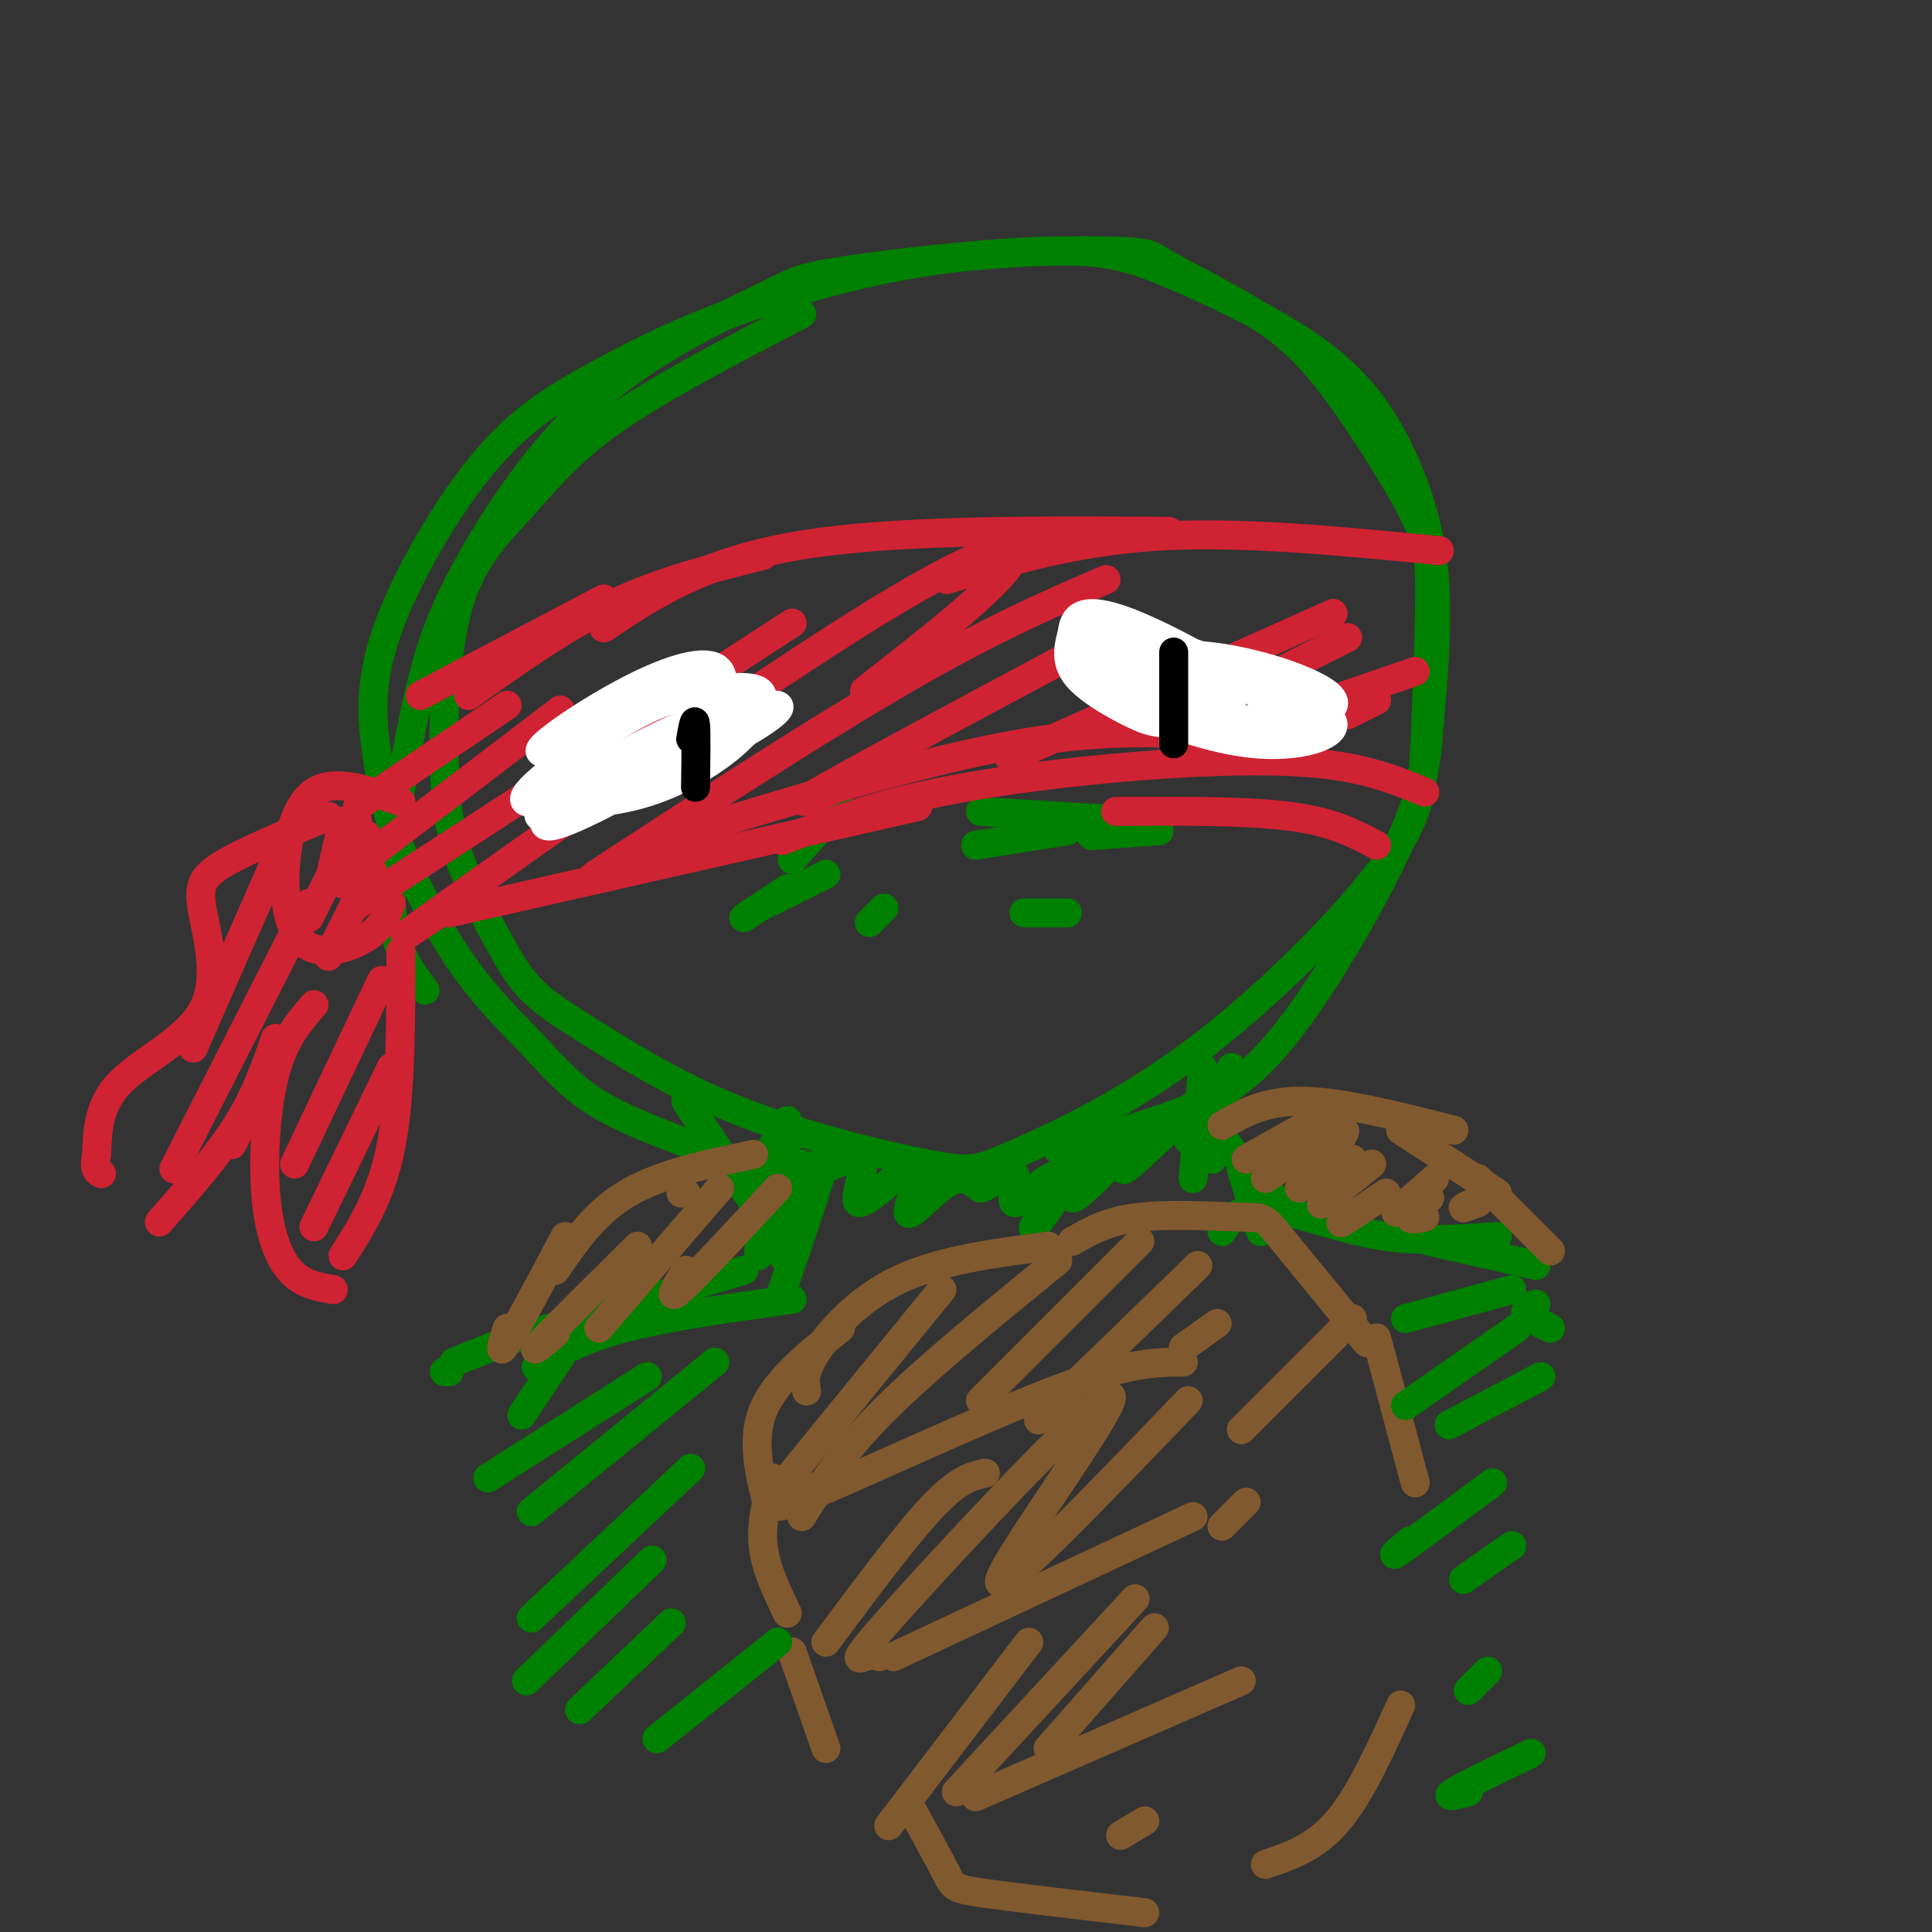<svg viewBox='0 0 400 400' version='1.1' xmlns='http://www.w3.org/2000/svg' xmlns:xlink='http://www.w3.org/1999/xlink'><rect x="0" y="0" width="400" height="400" fill="#333333" stroke="none"/><g fill='none' stroke='rgb(0,128,0)' stroke-width='6' stroke-linecap='round' stroke-linejoin='round'><path d='M88,205c-3.343,-4.280 -6.687,-8.560 -7,-19c-0.313,-10.440 2.404,-27.039 5,-39c2.596,-11.961 5.072,-19.285 11,-30c5.928,-10.715 15.307,-24.822 27,-35c11.693,-10.178 25.699,-16.428 33,-20c7.301,-3.572 7.896,-4.468 18,-6c10.104,-1.532 29.718,-3.701 42,-4c12.282,-0.299 17.232,1.273 26,5c8.768,3.727 21.354,9.609 30,16c8.646,6.391 13.350,13.289 17,21c3.650,7.711 6.244,16.233 7,26c0.756,9.767 -0.328,20.777 -1,29c-0.672,8.223 -0.933,13.658 -6,25c-5.067,11.342 -14.941,28.592 -23,39c-8.059,10.408 -14.303,13.974 -22,17c-7.697,3.026 -16.849,5.513 -26,8'/><path d='M143,237c-7.310,-2.769 -14.619,-5.538 -20,-9c-5.381,-3.462 -8.833,-7.617 -13,-12c-4.167,-4.383 -9.049,-8.995 -14,-16c-4.951,-7.005 -9.972,-16.402 -13,-24c-3.028,-7.598 -4.064,-13.398 -5,-20c-0.936,-6.602 -1.773,-14.007 2,-25c3.773,-10.993 12.157,-25.573 20,-35c7.843,-9.427 15.145,-13.699 23,-18c7.855,-4.301 16.262,-8.630 28,-13c11.738,-4.370 26.808,-8.780 42,-11c15.192,-2.220 30.508,-2.250 38,-2c7.492,0.250 7.161,0.779 11,3c3.839,2.221 11.849,6.133 18,10c6.151,3.867 10.443,7.688 16,15c5.557,7.312 12.379,18.116 16,25c3.621,6.884 4.041,9.847 4,18c-0.041,8.153 -0.542,21.494 -1,31c-0.458,9.506 -0.871,15.175 -9,26c-8.129,10.825 -23.974,26.804 -39,38c-15.026,11.196 -29.234,17.609 -37,21c-7.766,3.391 -9.091,3.759 -18,2c-8.909,-1.759 -25.403,-5.645 -39,-11c-13.597,-5.355 -24.299,-12.177 -35,-19'/><path d='M118,211c-7.879,-5.004 -10.077,-8.014 -13,-13c-2.923,-4.986 -6.571,-11.950 -9,-18c-2.429,-6.050 -3.640,-11.188 -4,-21c-0.360,-9.812 0.130,-24.300 3,-34c2.870,-9.700 8.119,-14.611 13,-20c4.881,-5.389 9.395,-11.254 19,-18c9.605,-6.746 24.303,-14.373 39,-22'/><path d='M164,178c0.000,0.000 8.000,-9.000 8,-9'/><path d='M169,172c0.000,0.000 6.000,-4.000 6,-4'/><path d='M203,168c0.000,0.000 33.000,2.000 33,2'/><path d='M226,173c0.000,0.000 14.000,-1.000 14,-1'/><path d='M221,172c0.000,0.000 -19.000,3.000 -19,3'/><path d='M171,181c0.000,0.000 -12.000,6.000 -12,6'/><path d='M163,184c0.000,0.000 -9.000,6.000 -9,6'/><path d='M180,191c0.000,0.000 3.000,-3.000 3,-3'/><path d='M212,189c0.000,0.000 9.000,0.000 9,0'/></g>
<g fill='none' stroke='rgb(207,34,51)' stroke-width='6' stroke-linecap='round' stroke-linejoin='round'><path d='M87,144c0.000,0.000 38.000,-20.000 38,-20'/><path d='M97,144c9.917,-7.083 19.833,-14.167 30,-19c10.167,-4.833 20.583,-7.417 31,-10'/><path d='M125,130c10.250,-6.833 20.500,-13.667 40,-17c19.500,-3.333 48.250,-3.167 77,-3'/><path d='M196,120c13.500,-4.000 27.000,-8.000 44,-9c17.000,-1.000 37.500,1.000 58,3'/><path d='M93,189c0.000,0.000 97.000,-22.000 97,-22'/><path d='M137,174c27.000,-8.250 54.000,-16.500 74,-20c20.000,-3.500 33.000,-2.250 46,-1'/><path d='M162,174c8.280,-3.190 16.560,-6.381 28,-9c11.440,-2.619 26.042,-4.667 41,-6c14.958,-1.333 30.274,-1.952 41,-1c10.726,0.952 16.863,3.476 23,6'/><path d='M231,168c13.500,-0.083 27.000,-0.167 36,1c9.000,1.167 13.500,3.583 18,6'/><path d='M74,167c0.000,0.000 31.000,-21.000 31,-21'/><path d='M78,176c0.000,0.000 38.000,-29.000 38,-29'/><path d='M73,188c0.000,0.000 91.000,-59.000 91,-59'/><path d='M97,185c-10.631,7.179 -21.262,14.357 -4,2c17.262,-12.357 62.417,-44.250 88,-60c25.583,-15.750 31.595,-15.357 28,-10c-3.595,5.357 -16.798,15.679 -30,26'/><path d='M131,176c-6.622,4.356 -13.244,8.711 -3,2c10.244,-6.711 37.356,-24.489 57,-36c19.644,-11.511 31.822,-16.756 44,-22'/><path d='M176,162c-7.333,3.250 -14.667,6.500 -5,1c9.667,-5.500 36.333,-19.750 63,-34'/><path d='M209,157c0.000,0.000 67.000,-30.000 67,-30'/><path d='M241,151c0.000,0.000 38.000,-19.000 38,-19'/><path d='M261,150c0.000,0.000 32.000,-11.000 32,-11'/><path d='M279,148c0.000,0.000 6.000,-3.000 6,-3'/></g>
<g fill='none' stroke='rgb(255,255,255)' stroke-width='6' stroke-linecap='round' stroke-linejoin='round'><path d='M125,152c-7.225,2.550 -14.449,5.100 -13,3c1.449,-2.100 11.572,-8.850 20,-13c8.428,-4.150 15.160,-5.699 17,-3c1.840,2.699 -1.212,9.645 -11,16c-9.788,6.355 -26.313,12.120 -29,11c-2.687,-1.120 8.465,-9.125 16,-14c7.535,-4.875 11.452,-6.620 17,-8c5.548,-1.380 12.728,-2.394 15,-1c2.272,1.394 -0.364,5.197 -3,9'/><path d='M154,152c-3.669,3.930 -11.342,9.255 -20,12c-8.658,2.745 -18.302,2.909 -20,0c-1.698,-2.909 4.552,-8.892 11,-13c6.448,-4.108 13.096,-6.342 18,-7c4.904,-0.658 8.063,0.260 9,2c0.937,1.740 -0.348,4.303 -9,10c-8.652,5.697 -24.670,14.527 -29,15c-4.330,0.473 3.026,-7.411 14,-14c10.974,-6.589 25.564,-11.883 29,-12c3.436,-0.117 -4.282,4.941 -12,10'/><path d='M145,155c-9.470,5.163 -27.145,13.071 -32,14c-4.855,0.929 3.111,-5.122 15,-11c11.889,-5.878 27.701,-11.582 32,-12c4.299,-0.418 -2.915,4.452 -10,8c-7.085,3.548 -14.043,5.774 -21,8'/><path d='M245,144c-0.711,2.183 -1.422,4.365 -4,3c-2.578,-1.365 -7.024,-6.278 -5,-9c2.024,-2.722 10.517,-3.254 21,-1c10.483,2.254 22.954,7.295 18,10c-4.954,2.705 -27.334,3.074 -40,-1c-12.666,-4.074 -15.619,-12.593 -10,-14c5.619,-1.407 19.809,4.296 34,10'/><path d='M259,142c9.692,3.016 16.920,5.556 17,8c0.080,2.444 -6.990,4.794 -16,4c-9.010,-0.794 -19.961,-4.731 -26,-8c-6.039,-3.269 -7.168,-5.870 -7,-8c0.168,-2.130 1.631,-3.787 0,-6c-1.631,-2.213 -6.358,-4.980 4,-2c10.358,2.980 35.800,11.707 40,16c4.200,4.293 -12.843,4.151 -22,4c-9.157,-0.151 -10.427,-0.310 -14,-2c-3.573,-1.690 -9.449,-4.911 -12,-8c-2.551,-3.089 -1.775,-6.044 -1,-9'/><path d='M222,131c0.323,-3.018 1.629,-6.063 12,-2c10.371,4.063 29.806,15.232 30,19c0.194,3.768 -18.852,0.134 -28,-4c-9.148,-4.134 -8.399,-8.767 -8,-12c0.399,-3.233 0.447,-5.065 6,-2c5.553,3.065 16.612,11.028 20,15c3.388,3.972 -0.896,3.954 -7,1c-6.104,-2.954 -14.030,-8.844 -15,-10c-0.970,-1.156 5.015,2.422 11,6'/><path d='M243,142c3.978,2.711 8.422,6.489 8,6c-0.422,-0.489 -5.711,-5.244 -11,-10'/></g>
<g fill='none' stroke='rgb(0,0,0)' stroke-width='6' stroke-linecap='round' stroke-linejoin='round'><path d='M143,153c0.417,-2.333 0.833,-4.667 1,-3c0.167,1.667 0.083,7.333 0,13'/><path d='M243,154c0.000,0.000 0.000,-19.000 0,-19'/></g>
<g fill='none' stroke='rgb(0,128,0)' stroke-width='6' stroke-linecap='round' stroke-linejoin='round'><path d='M142,228c0.000,0.000 14.000,21.000 14,21'/><path d='M146,234c0.000,0.000 14.000,21.000 14,21'/><path d='M158,250c0.000,0.000 -1.000,10.000 -1,10'/><path d='M249,221c0.000,0.000 -2.000,23.000 -2,23'/><path d='M255,221c0.000,0.000 -4.000,19.000 -4,19'/><path d='M254,226c-1.583,2.417 -3.167,4.833 -1,9c2.167,4.167 8.083,10.083 14,16'/><path d='M257,242c0.000,0.000 4.000,13.000 4,13'/><path d='M162,267c4.585,-13.427 9.171,-26.855 8,-25c-1.171,1.855 -8.097,18.992 -8,19c0.097,0.008 7.219,-17.113 8,-20c0.781,-2.887 -4.777,8.461 -7,10c-2.223,1.539 -1.112,-6.730 0,-15'/><path d='M163,236c-2.424,1.026 -8.485,11.089 -8,10c0.485,-1.089 7.515,-13.332 8,-14c0.485,-0.668 -5.576,10.238 -7,13c-1.424,2.762 1.788,-2.619 5,-8'/><path d='M166,241c-2.001,2.620 -4.001,5.241 -1,4c3.001,-1.241 11.004,-6.342 13,-5c1.996,1.342 -2.015,9.128 0,9c2.015,-0.128 10.056,-8.168 12,-8c1.944,0.168 -2.207,8.545 -2,10c0.207,1.455 4.774,-4.013 8,-6c3.226,-1.987 5.113,-0.494 7,1'/><path d='M203,246c2.765,-0.971 6.177,-3.899 7,-3c0.823,0.899 -0.944,5.625 0,6c0.944,0.375 4.600,-3.603 7,-5c2.400,-1.397 3.545,-0.215 2,3c-1.545,3.215 -5.779,8.461 -5,7c0.779,-1.461 6.570,-9.629 10,-14c3.430,-4.371 4.501,-4.946 3,-2c-1.501,2.946 -5.572,9.413 -5,10c0.572,0.587 5.786,-4.707 11,-10'/><path d='M239,233c-3.833,5.000 -7.667,10.000 -6,9c1.667,-1.000 8.833,-8.000 16,-15'/><path d='M251,227c-2.583,3.167 -5.167,6.333 -6,7c-0.833,0.667 0.083,-1.167 1,-3'/><path d='M248,230c-0.917,2.917 -1.833,5.833 -2,6c-0.167,0.167 0.417,-2.417 1,-5'/></g>
<g fill='none' stroke='rgb(207,34,51)' stroke-width='6' stroke-linecap='round' stroke-linejoin='round'><path d='M83,166c-6.864,-2.455 -13.729,-4.909 -18,-2c-4.271,2.909 -5.949,11.182 -6,18c-0.051,6.818 1.525,12.182 5,14c3.475,1.818 8.850,0.091 12,-2c3.150,-2.091 4.075,-4.545 5,-7'/><path d='M68,169c-8.718,3.604 -17.435,7.209 -22,10c-4.565,2.791 -4.976,4.769 -4,10c0.976,5.231 3.340,13.716 0,20c-3.340,6.284 -12.383,10.367 -17,15c-4.617,4.633 -4.809,9.817 -5,15'/><path d='M20,239c-0.667,3.167 0.167,3.583 1,4'/><path d='M33,253c6.000,-6.833 12.000,-13.667 16,-20c4.000,-6.333 6.000,-12.167 8,-18'/><path d='M65,208c-3.060,3.542 -6.119,7.083 -8,14c-1.881,6.917 -2.583,17.208 -2,25c0.583,7.792 2.452,13.083 5,16c2.548,2.917 5.774,3.458 9,4'/><path d='M71,260c4.000,-6.250 8.000,-12.500 10,-23c2.000,-10.500 2.000,-25.250 2,-40'/><path d='M71,183c0.000,0.000 5.000,-10.000 5,-10'/><path d='M68,198c0.000,0.000 9.000,-18.000 9,-18'/><path d='M64,190c0.000,0.000 10.000,-20.000 10,-20'/><path d='M68,183c0.000,0.000 3.000,-13.000 3,-13'/><path d='M40,217c0.000,0.000 18.000,-41.000 18,-41'/><path d='M36,242c0.000,0.000 28.000,-55.000 28,-55'/><path d='M48,237c0.000,0.000 10.000,-19.000 10,-19'/><path d='M61,241c0.000,0.000 18.000,-38.000 18,-38'/><path d='M65,254c0.000,0.000 16.000,-33.000 16,-33'/></g>
<g fill='none' stroke='rgb(0,128,0)' stroke-width='6' stroke-linecap='round' stroke-linejoin='round'><path d='M164,269c-13.083,1.833 -26.167,3.667 -35,6c-8.833,2.333 -13.417,5.167 -18,8'/><path d='M116,281c0.000,0.000 -8.000,12.000 -8,12'/><path d='M154,263c0.000,0.000 -47.000,14.000 -47,14'/><path d='M93,284c0.000,0.000 -1.000,0.000 -1,0'/><path d='M104,278c0.000,0.000 -10.000,4.000 -10,4'/><path d='M253,255c1.018,-1.542 2.036,-3.083 4,-4c1.964,-0.917 4.875,-1.208 10,0c5.125,1.208 12.464,3.917 20,5c7.536,1.083 15.268,0.542 23,0'/><path d='M296,257c0.000,0.000 22.000,5.000 22,5'/><path d='M318,270c-1.250,0.583 -2.500,1.167 -2,2c0.500,0.833 2.750,1.917 5,3'/></g>
<g fill='none' stroke='rgb(129,89,47)' stroke-width='6' stroke-linecap='round' stroke-linejoin='round'><path d='M105,275c-1.000,3.083 -2.000,6.167 0,3c2.000,-3.167 7.000,-12.583 12,-22'/><path d='M115,263c4.083,-6.000 8.167,-12.000 15,-16c6.833,-4.000 16.417,-6.000 26,-8'/><path d='M141,247c0.000,0.000 1.000,0.000 1,0'/><path d='M253,233c4.500,-2.583 9.000,-5.167 17,-5c8.000,0.167 19.500,3.083 31,6'/><path d='M290,234c0.000,0.000 20.000,13.000 20,13'/><path d='M306,244c0.000,0.000 15.000,15.000 15,15'/><path d='M115,276c-2.917,2.500 -5.833,5.000 -3,2c2.833,-3.000 11.417,-11.500 20,-20'/><path d='M124,275c0.000,0.000 25.000,-29.000 25,-29'/><path d='M142,263c-2.083,3.417 -4.167,6.833 -1,4c3.167,-2.833 11.583,-11.917 20,-21'/><path d='M258,240c0.000,0.000 16.000,-9.000 16,-9'/><path d='M262,244c7.167,-4.833 14.333,-9.667 16,-10c1.667,-0.333 -2.167,3.833 -6,8'/><path d='M269,246c0.000,0.000 11.000,-6.000 11,-6'/><path d='M276,247c-1.667,1.500 -3.333,3.000 -2,2c1.333,-1.000 5.667,-4.500 10,-8'/><path d='M280,251c-1.583,1.333 -3.167,2.667 -2,2c1.167,-0.667 5.083,-3.333 9,-6'/><path d='M289,251c0.000,0.000 8.000,-7.000 8,-7'/><path d='M296,248c-1.917,1.667 -3.833,3.333 -4,4c-0.167,0.667 1.417,0.333 3,0'/><path d='M306,249c-1.750,0.667 -3.500,1.333 -3,1c0.500,-0.333 3.250,-1.667 6,-3'/><path d='M163,334c-2.250,-4.667 -4.500,-9.333 -5,-14c-0.500,-4.667 0.750,-9.333 2,-14'/><path d='M159,312c-1.750,-6.917 -3.500,-13.833 -1,-20c2.500,-6.167 9.250,-11.583 16,-17'/><path d='M167,288c-0.356,-1.867 -0.711,-3.733 2,-8c2.711,-4.267 8.489,-10.933 17,-15c8.511,-4.067 19.756,-5.533 31,-7'/><path d='M222,257c3.673,-2.125 7.345,-4.250 14,-5c6.655,-0.750 16.292,-0.125 21,0c4.708,0.125 4.488,-0.250 8,4c3.512,4.250 10.756,13.125 18,22'/><path d='M285,277c0.000,0.000 8.000,30.000 8,30'/><path d='M290,353c-4.167,9.250 -8.333,18.500 -13,24c-4.667,5.500 -9.833,7.250 -15,9'/><path d='M237,396c-13.200,-1.533 -26.400,-3.067 -33,-4c-6.600,-0.933 -6.600,-1.267 -8,-4c-1.400,-2.733 -4.200,-7.867 -7,-13'/><path d='M171,362c0.000,0.000 -7.000,-20.000 -7,-20'/><path d='M166,307c-4.644,3.578 -9.289,7.156 1,3c10.289,-4.156 35.511,-16.044 51,-22c15.489,-5.956 21.244,-5.978 27,-6'/><path d='M185,343c0.000,0.000 62.000,-29.000 62,-29'/><path d='M202,372c0.000,0.000 55.000,-24.000 55,-24'/><path d='M232,380c0.000,0.000 5.000,-3.000 5,-3'/><path d='M164,305c0.000,0.000 31.000,-38.000 31,-38'/><path d='M166,314c4.083,-6.583 8.167,-13.167 17,-22c8.833,-8.833 22.417,-19.917 36,-31'/><path d='M203,290c0.000,0.000 33.000,-33.000 33,-33'/><path d='M215,294c0.000,0.000 33.000,-32.000 33,-32'/><path d='M245,279c0.000,0.000 7.000,-5.000 7,-5'/><path d='M171,340c8.250,-11.083 16.500,-22.167 22,-28c5.500,-5.833 8.250,-6.417 11,-7'/><path d='M182,343c-0.769,-0.276 -1.537,-0.552 -3,0c-1.463,0.552 -3.619,1.931 9,-12c12.619,-13.931 40.013,-43.174 42,-42c1.987,1.174 -21.432,32.764 -23,38c-1.568,5.236 18.716,-15.882 39,-37'/><path d='M257,296c0.000,0.000 23.000,-23.000 23,-23'/><path d='M253,316c0.000,0.000 5.000,-5.000 5,-5'/><path d='M184,378c0.000,0.000 29.000,-38.000 29,-38'/><path d='M198,371c0.000,0.000 37.000,-40.000 37,-40'/><path d='M217,362c0.000,0.000 22.000,-25.000 22,-25'/></g>
<g fill='none' stroke='rgb(0,128,0)' stroke-width='6' stroke-linecap='round' stroke-linejoin='round'><path d='M101,306c0.000,0.000 33.000,-21.000 33,-21'/><path d='M110,313c0.000,0.000 38.000,-31.000 38,-31'/><path d='M110,335c0.000,0.000 33.000,-31.000 33,-31'/><path d='M109,348c0.000,0.000 26.000,-25.000 26,-25'/><path d='M120,354c0.000,0.000 19.000,-18.000 19,-18'/><path d='M136,360c0.000,0.000 25.000,-20.000 25,-20'/><path d='M291,273c0.000,0.000 22.000,-6.000 22,-6'/><path d='M291,291c0.000,0.000 23.000,-16.000 23,-16'/><path d='M300,295c0.000,0.000 19.000,-10.000 19,-10'/><path d='M292,319c-2.417,2.000 -4.833,4.000 -2,2c2.833,-2.000 10.917,-8.000 19,-14'/><path d='M303,327c0.000,0.000 10.000,-7.000 10,-7'/><path d='M304,350c0.000,0.000 4.000,-4.000 4,-4'/><path d='M304,371c-2.583,0.667 -5.167,1.333 -3,0c2.167,-1.333 9.083,-4.667 16,-8'/></g>
</svg>